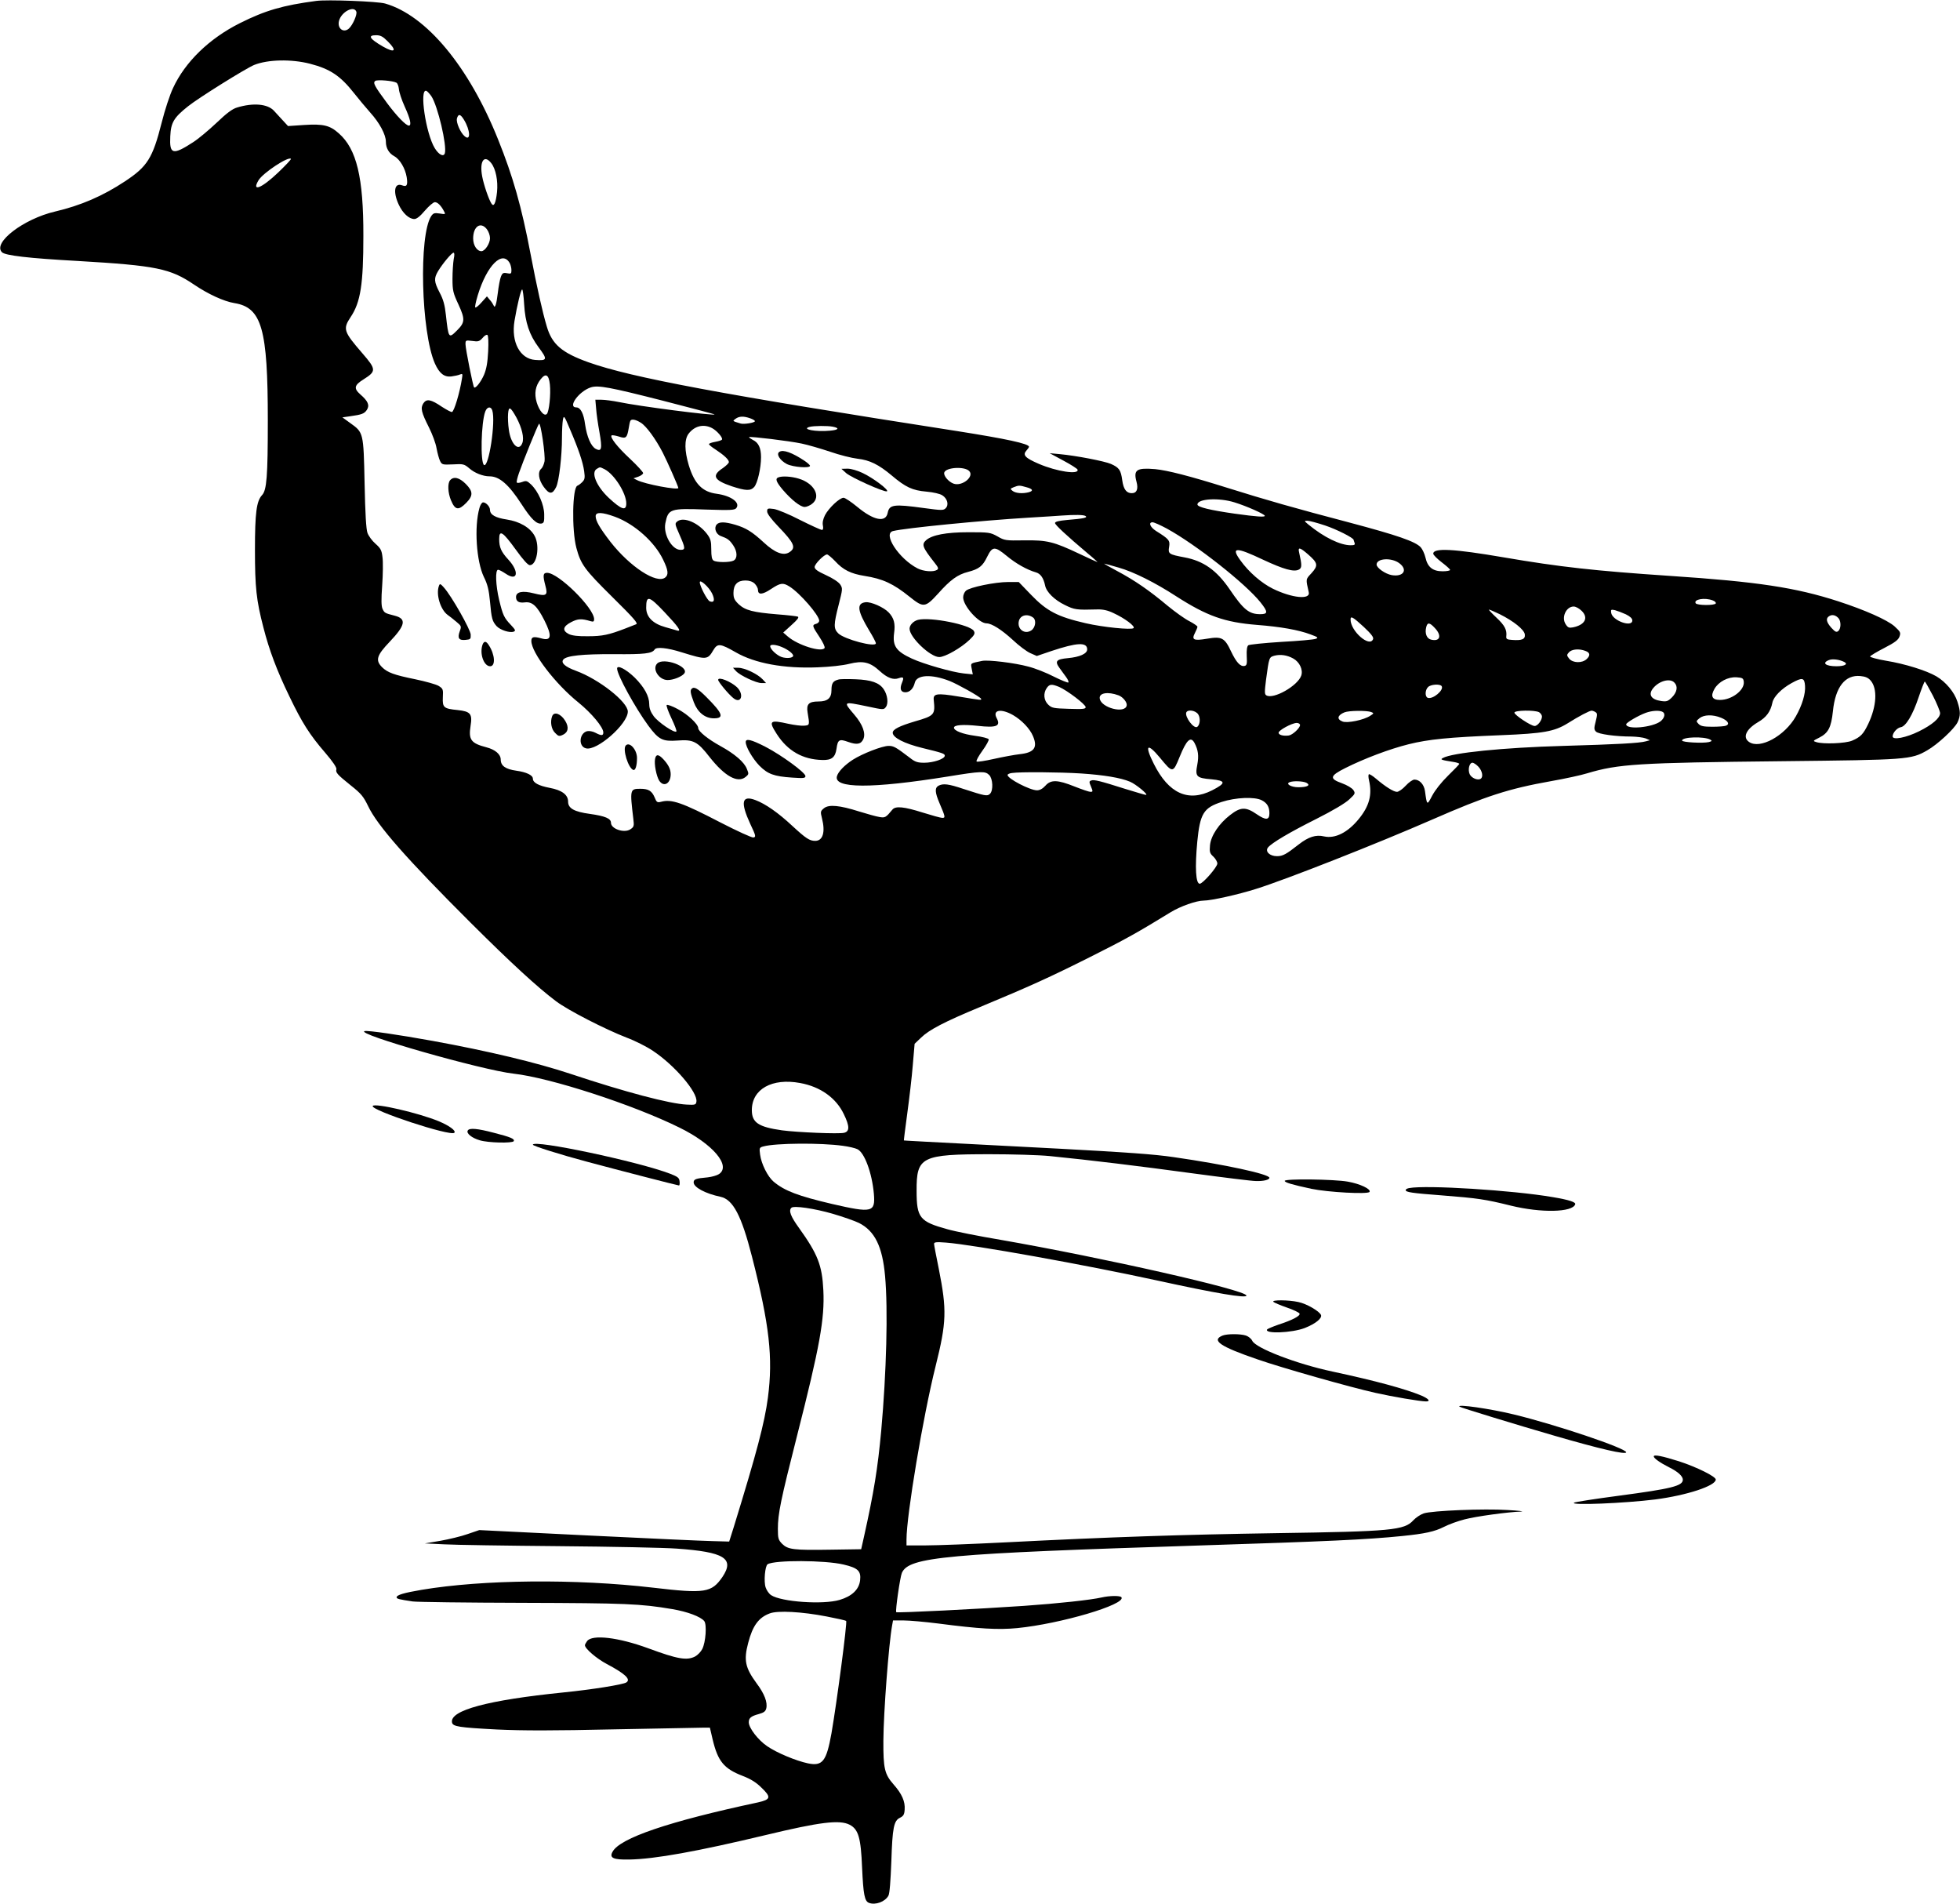 <?xml version="1.0" standalone="no"?>
<!DOCTYPE svg PUBLIC "-//W3C//DTD SVG 20010904//EN"
 "http://www.w3.org/TR/2001/REC-SVG-20010904/DTD/svg10.dtd">
<svg version="1.0" xmlns="http://www.w3.org/2000/svg"
 width="1280pt" height="1243pt" viewBox="0 0 1280 1243"
 preserveAspectRatio="xMidYMid meet">
<g transform="translate(0,1243) scale(0.1,-0.1)"
fill="#000000" stroke="none">
<path d="M2065 12424 c-219 -29 -332 -62 -498 -145 -200 -100 -358 -253 -437
-424 -21 -44 -54 -145 -74 -225 -59 -233 -93 -287 -240 -384 -145 -96 -289
-158 -456 -197 -206 -48 -410 -204 -347 -266 21 -21 170 -39 497 -57 511 -30
602 -49 757 -154 93 -63 196 -110 264 -121 179 -29 218 -168 218 -766 0 -365
-7 -456 -38 -488 -36 -39 -46 -116 -46 -357 0 -245 9 -329 55 -506 38 -149 88
-282 170 -451 83 -173 133 -251 234 -368 49 -57 75 -96 73 -107 -6 -22 3 -33
95 -107 67 -53 82 -72 112 -134 60 -127 253 -346 670 -762 264 -263 436 -421
557 -512 78 -59 320 -183 462 -238 54 -20 131 -59 171 -86 143 -95 293 -271
284 -332 -3 -20 -8 -22 -63 -19 -111 5 -403 82 -760 201 -220 73 -537 149
-900 215 -221 40 -419 69 -443 64 -72 -16 766 -255 972 -278 241 -27 779 -202
1083 -352 218 -107 340 -250 258 -304 -14 -9 -47 -18 -73 -21 -78 -7 -92 -12
-92 -33 0 -32 76 -73 176 -94 81 -18 136 -121 205 -391 114 -445 138 -659 104
-920 -22 -166 -73 -358 -223 -845 l-30 -95 -108 3 c-60 1 -427 18 -817 37
l-707 35 -76 -26 c-42 -15 -122 -34 -178 -44 l-101 -17 125 -6 c69 -4 406 -9
750 -12 344 -3 690 -10 770 -16 310 -22 379 -64 298 -185 -71 -103 -114 -110
-453 -70 -508 59 -1111 53 -1511 -14 -118 -20 -164 -34 -164 -49 0 -10 18 -14
105 -27 28 -4 352 -8 720 -9 674 -2 768 -6 975 -41 100 -17 185 -49 209 -78
18 -22 10 -139 -13 -183 -9 -18 -30 -39 -46 -48 -54 -28 -114 -18 -306 53
-196 72 -367 92 -400 47 -8 -11 -14 -22 -14 -27 0 -22 76 -87 142 -122 121
-64 160 -101 128 -121 -23 -14 -221 -46 -410 -65 -494 -50 -744 -117 -728
-196 5 -27 45 -33 293 -46 171 -8 369 -8 770 1 297 6 558 11 581 11 l40 0 18
-77 c34 -143 74 -191 196 -238 52 -20 88 -42 122 -76 66 -63 62 -78 -22 -97
-581 -124 -903 -233 -950 -323 -22 -40 6 -52 110 -50 167 3 444 53 891 160
354 85 482 101 548 67 57 -30 73 -84 81 -281 8 -174 16 -218 45 -229 42 -16
105 7 127 47 8 14 14 95 19 223 7 221 16 267 57 286 22 11 28 21 30 53 4 53
-18 103 -73 165 -58 66 -67 104 -66 285 1 184 35 631 57 752 l6 33 69 0 c37 0
139 -9 226 -20 268 -35 391 -42 516 -30 283 28 710 154 681 201 -7 12 -78 11
-130 -1 -70 -16 -280 -39 -509 -55 -291 -20 -827 -47 -832 -41 -7 7 25 230 37
257 47 104 281 125 1960 179 814 26 1079 38 1305 61 150 15 214 29 275 60 31
16 91 38 135 49 76 20 283 48 370 51 22 1 -18 6 -90 10 -151 10 -493 -4 -547
-22 -21 -7 -51 -27 -68 -45 -58 -65 -143 -73 -890 -84 -633 -10 -1082 -25
-1770 -60 -217 -11 -452 -20 -522 -20 l-128 0 0 38 c0 159 108 804 190 1132
72 288 74 367 21 635 -17 83 -31 156 -31 164 0 11 15 13 78 8 181 -14 914
-146 1377 -247 389 -85 585 -118 585 -99 0 36 -939 248 -1605 364 -143 24
-299 55 -347 69 -182 50 -202 74 -202 251 -1 223 30 239 479 239 143 0 319 -5
390 -12 270 -27 582 -65 935 -113 201 -27 386 -50 411 -50 50 -2 89 8 89 21 0
24 -291 87 -625 135 -128 19 -316 32 -745 55 -981 51 -1015 53 -1017 54 -1 1
9 80 22 176 13 96 30 238 36 315 l12 140 42 40 c52 51 151 103 385 200 325
135 459 196 720 327 228 114 315 163 525 292 64 39 168 76 217 76 47 0 224 39
343 77 192 60 789 295 1146 451 357 156 499 202 779 252 91 16 197 39 235 51
204 61 332 69 1270 79 823 9 845 10 951 71 67 38 177 140 198 183 20 43 20 71
-1 135 -19 61 -76 129 -137 165 -65 38 -206 82 -329 102 -59 10 -106 23 -104
28 2 5 43 30 92 55 70 36 92 53 100 75 9 26 6 31 -33 67 -48 42 -192 106 -367
163 -278 90 -526 128 -1100 166 -490 33 -717 58 -1085 121 -327 56 -460 63
-460 24 0 -8 25 -33 55 -56 30 -23 55 -45 55 -50 0 -5 -22 -9 -49 -9 -64 0
-98 27 -112 90 -6 25 -20 55 -31 67 -36 38 -152 78 -468 162 -343 90 -547 148
-795 226 -245 77 -390 114 -471 122 -121 10 -143 -4 -122 -82 13 -48 2 -75
-31 -75 -35 0 -54 26 -62 84 -9 67 -20 83 -74 107 -42 18 -226 54 -335 64
l-65 6 89 -48 c49 -26 91 -53 93 -59 12 -35 -136 -13 -254 38 -88 38 -106 57
-80 86 9 10 17 21 17 25 0 20 -150 52 -467 102 -1537 239 -2131 350 -2411 450
-173 62 -237 117 -271 233 -28 93 -65 258 -106 473 -59 311 -115 507 -212 748
-191 477 -469 811 -738 888 -48 14 -380 27 -450 17z m262 -70 c7 -18 -23 -87
-48 -110 -35 -32 -78 0 -65 50 15 58 97 102 113 60z m204 -193 c64 -63 49 -80
-30 -35 -88 51 -102 74 -45 74 29 0 44 -8 75 -39z m-507 -147 c132 -34 199
-79 288 -192 29 -37 77 -94 106 -127 60 -66 102 -144 102 -190 0 -42 20 -76
55 -95 37 -20 72 -81 81 -137 8 -52 1 -65 -30 -53 -50 19 -61 -42 -22 -126 26
-56 67 -94 102 -94 15 0 38 18 69 55 26 30 55 55 65 55 18 0 40 -22 59 -58 12
-22 11 -22 -28 -16 -34 5 -41 3 -55 -17 -82 -126 -66 -757 24 -962 29 -65 61
-90 107 -85 21 3 46 8 57 13 17 7 18 4 13 -26 -14 -91 -52 -219 -66 -219 -8 0
-37 16 -65 34 -72 49 -100 54 -121 23 -20 -31 -14 -58 37 -159 21 -42 44 -103
49 -135 6 -32 16 -69 23 -83 12 -24 16 -25 84 -22 68 4 74 2 107 -26 34 -30
89 -52 132 -52 65 0 126 -54 209 -182 64 -99 99 -132 131 -126 15 3 18 13 17
58 0 64 -39 152 -86 197 -26 24 -32 26 -58 16 -17 -6 -32 -8 -35 -3 -3 4 4 32
14 61 24 70 122 312 131 322 11 12 43 -208 36 -246 -4 -19 -13 -40 -21 -47
-25 -21 -18 -73 16 -119 36 -50 57 -50 81 -1 19 39 38 201 38 325 0 45 3 97 6
114 6 31 9 28 46 -61 56 -130 85 -216 93 -275 6 -43 4 -54 -13 -71 -11 -11
-25 -21 -31 -23 -33 -11 -38 -288 -7 -406 29 -108 53 -141 234 -320 145 -143
171 -174 156 -179 -11 -4 -41 -16 -69 -27 -109 -42 -151 -51 -245 -51 -65 -1
-104 4 -125 14 -45 23 -39 50 15 78 44 23 68 24 128 6 17 -5 22 -2 22 13 0 73
-233 303 -307 303 -27 0 -29 -17 -11 -85 17 -63 7 -70 -76 -49 -74 19 -116 10
-116 -24 0 -29 19 -40 58 -35 48 6 80 -24 127 -117 52 -103 46 -137 -20 -118
-51 14 -65 10 -65 -17 0 -76 157 -281 308 -402 85 -69 162 -161 162 -195 0
-22 -12 -23 -52 -2 -17 9 -40 13 -54 10 -52 -14 -58 -100 -7 -112 72 -18 273
159 273 240 0 63 -188 211 -338 266 -71 26 -101 52 -83 74 21 25 123 36 332
35 197 -2 247 4 264 30 11 19 82 12 177 -18 162 -50 169 -50 207 15 27 45 45
43 146 -15 125 -72 314 -107 535 -98 80 3 164 12 207 23 89 22 135 11 198 -47
49 -45 89 -60 124 -47 32 11 36 5 21 -31 -16 -39 -7 -61 23 -61 28 0 52 24 61
62 12 53 109 58 227 12 51 -20 196 -101 205 -115 7 -12 7 -12 -144 13 -145 24
-169 20 -164 -23 10 -96 5 -102 -123 -139 -101 -30 -145 -52 -145 -74 0 -32
76 -71 195 -100 132 -32 145 -37 145 -50 0 -21 -74 -46 -134 -46 -44 0 -60 5
-95 33 -92 70 -105 77 -138 77 -41 0 -170 -50 -233 -90 -54 -35 -95 -77 -104
-107 -25 -82 226 -83 724 -3 220 36 244 36 270 10 24 -24 28 -101 5 -123 -17
-17 -32 -14 -173 32 -98 33 -132 37 -163 21 -25 -14 -24 -43 7 -115 38 -89 39
-95 18 -95 -11 0 -68 16 -129 35 -120 38 -177 44 -197 19 -43 -52 -48 -55 -86
-48 -20 3 -80 20 -132 36 -126 40 -197 47 -229 21 -23 -19 -24 -22 -13 -66 23
-90 6 -147 -44 -147 -37 0 -60 15 -149 97 -92 86 -175 144 -241 169 -90 34
-100 -13 -34 -156 37 -78 38 -85 20 -88 -10 -2 -106 42 -213 97 -252 131 -321
155 -390 136 -24 -6 -29 -4 -42 29 -18 42 -40 56 -93 56 -68 0 -69 -4 -46
-196 6 -48 4 -53 -20 -69 -40 -26 -126 3 -126 43 0 28 -38 44 -138 58 -102 14
-142 36 -142 80 0 45 -40 75 -120 90 -73 14 -110 34 -110 60 0 23 -43 43 -108
52 -71 10 -102 32 -102 73 0 34 -36 65 -94 80 -100 26 -117 49 -103 139 13 79
0 95 -84 104 -91 9 -100 16 -97 83 3 53 1 57 -28 75 -17 10 -85 29 -152 43
-138 28 -182 44 -217 79 -45 45 -35 77 50 166 103 108 111 150 33 170 -66 17
-67 18 -80 45 -8 18 -9 60 -2 154 5 71 6 153 2 182 -5 46 -12 59 -46 89 -22
19 -45 51 -52 70 -9 24 -15 127 -19 325 -7 332 -7 331 -94 393 l-51 37 49 7
c79 11 94 17 111 42 19 30 8 57 -43 101 -44 39 -40 60 21 98 84 53 84 65 -8
171 -122 141 -128 158 -76 236 65 97 83 215 83 530 1 381 -44 567 -160 669
-59 53 -102 63 -227 55 l-105 -7 -36 39 c-20 21 -45 49 -57 62 -42 44 -135 52
-240 20 -31 -9 -68 -37 -134 -100 -51 -48 -119 -105 -152 -126 -134 -87 -156
-81 -150 38 4 90 23 122 116 196 70 56 380 249 432 270 90 36 243 39 364 8z
m565 -124 c7 -4 14 -22 16 -41 1 -19 18 -71 38 -115 37 -81 46 -124 27 -124
-19 0 -80 63 -143 148 -83 112 -93 132 -76 144 15 9 115 1 138 -12z m228 -88
c42 -63 103 -323 88 -373 -8 -25 -39 -10 -66 34 -58 95 -102 389 -55 374 6 -2
21 -18 33 -35z m213 -154 c42 -69 45 -142 5 -108 -28 23 -57 90 -51 116 9 33
23 30 46 -8z m-1213 -344 c-108 -103 -177 -131 -128 -50 30 48 193 156 211
139 3 -3 -35 -43 -83 -89z m1391 61 c30 -38 45 -116 38 -188 -8 -74 -21 -100
-36 -77 -18 27 -51 124 -61 178 -19 99 13 146 59 87z m-29 -431 c12 -15 21
-41 21 -59 0 -35 -33 -85 -56 -85 -29 0 -54 38 -54 83 0 79 49 112 89 61z
m-216 -196 c-4 -24 -8 -81 -8 -128 0 -77 4 -93 39 -168 44 -96 43 -117 -9
-169 -55 -55 -56 -53 -73 100 -7 66 -17 102 -41 147 -37 71 -38 93 -10 140 31
51 89 120 101 120 6 0 7 -15 1 -42z m367 -28 c5 -10 10 -30 10 -44 0 -23 -3
-25 -28 -20 -25 5 -31 2 -41 -23 -6 -15 -15 -63 -20 -106 -9 -76 -19 -105 -28
-80 -3 7 -13 23 -24 35 l-19 23 -35 -39 c-19 -22 -38 -37 -41 -33 -4 3 4 39
16 79 60 197 162 298 210 208z m93 -267 c7 -119 34 -199 94 -280 60 -80 58
-89 -22 -83 -99 7 -158 117 -135 255 17 102 42 205 50 205 4 0 10 -44 13 -97z
m-235 -307 c-4 -75 -11 -114 -27 -153 -21 -48 -56 -92 -65 -82 -7 7 -56 252
-56 281 0 27 1 27 44 22 39 -6 47 -3 67 19 12 15 26 24 32 20 6 -3 8 -47 5
-107z m403 -216 c7 -65 -5 -178 -20 -193 -17 -17 -49 20 -66 76 -17 58 -9 107
26 151 33 42 53 30 60 -34z m737 -106 c188 -48 341 -89 339 -90 -9 -9 -498 54
-625 81 -40 8 -92 15 -114 15 l-40 0 5 -57 c2 -32 12 -102 22 -156 19 -107 14
-128 -24 -108 -32 17 -58 79 -70 160 -9 71 -30 111 -57 111 -60 0 17 106 95
131 48 15 124 1 469 -87z m-1113 -64 c23 -72 -23 -375 -54 -356 -25 16 -19
277 8 349 12 32 37 36 46 7z m158 -47 c36 -68 51 -132 38 -166 -23 -60 -76 -6
-88 88 -5 33 -7 79 -5 103 4 52 15 47 55 -25z m1526 -4 c17 -6 31 -14 31 -19
0 -10 -73 -22 -94 -15 -55 17 -53 15 -32 31 24 17 52 18 95 3z m-714 -29 c36
-22 97 -106 143 -195 29 -56 102 -222 102 -231 0 -16 -219 25 -269 51 l-24 12
32 11 c17 6 31 17 31 23 0 7 -38 49 -85 93 -83 77 -133 141 -121 153 3 3 24 0
47 -7 47 -16 54 -10 65 55 3 22 8 43 11 48 7 13 35 8 68 -13z m465 -35 c32
-17 72 -63 65 -75 -3 -5 -23 -11 -45 -15 -22 -4 -40 -10 -40 -15 0 -4 19 -20
43 -35 56 -37 87 -66 87 -82 0 -7 -18 -24 -39 -39 -75 -49 -60 -79 58 -119 92
-30 122 -31 146 -5 22 24 45 124 45 195 0 61 -17 96 -54 113 -15 8 -26 16 -24
18 7 6 263 -25 343 -42 39 -8 122 -32 185 -53 63 -22 144 -42 180 -46 80 -9
138 -38 223 -109 91 -77 135 -98 228 -106 45 -4 88 -14 103 -24 33 -21 44 -62
22 -84 -14 -15 -26 -15 -143 1 -197 27 -225 23 -236 -32 -13 -65 -92 -49 -199
40 -39 32 -79 59 -89 59 -26 0 -96 -66 -121 -113 -13 -26 -18 -50 -14 -68 4
-19 1 -29 -7 -29 -6 0 -70 29 -142 65 -71 37 -149 69 -172 72 -40 5 -43 4 -43
-17 0 -14 27 -50 74 -99 103 -107 116 -137 72 -166 -39 -26 -95 -5 -169 64
-75 69 -115 94 -186 115 -68 20 -105 20 -121 1 -19 -23 -4 -64 28 -75 44 -16
56 -25 80 -60 28 -41 29 -86 3 -100 -24 -13 -111 -13 -131 0 -11 7 -15 27 -15
73 0 54 -4 69 -28 101 -55 72 -150 113 -192 83 -19 -15 -19 -16 13 -89 39 -88
39 -98 6 -98 -56 0 -113 101 -99 173 19 95 30 99 267 90 157 -5 185 -4 196 9
29 36 -33 81 -127 94 -94 12 -146 65 -183 187 -28 94 -29 167 -2 204 39 52 98
67 154 38z m789 9 c46 -9 38 -21 -19 -26 -93 -9 -191 10 -132 25 27 7 116 8
151 1z m-1490 -278 c63 -33 141 -156 141 -223 0 -51 -31 -41 -114 36 -81 76
-119 167 -78 190 22 13 18 13 51 -3z m2380 -11 c36 -36 -45 -102 -101 -83 -34
12 -69 54 -61 74 13 33 131 40 162 9z m374 -106 c42 -11 48 -24 15 -33 -39
-10 -83 -7 -104 8 -18 14 -18 15 6 25 33 13 38 13 83 0z m1359 -99 c78 -24
198 -77 198 -88 0 -9 -52 -6 -195 14 -162 23 -245 43 -245 60 0 38 140 46 242
14z m-4046 -94 c128 -47 260 -165 315 -281 33 -68 36 -97 14 -115 -55 -46
-231 69 -359 233 -70 91 -96 136 -96 167 0 28 41 27 126 -4z m3073 5 c17 -11
-12 -17 -121 -26 -54 -5 -78 -11 -78 -20 0 -12 77 -83 213 -198 38 -31 66 -57
64 -57 -2 0 -55 24 -118 54 -169 80 -211 90 -360 88 -121 -2 -129 -1 -175 26
-47 26 -55 27 -189 27 -146 0 -239 -18 -277 -52 -31 -28 -24 -46 56 -148 24
-30 27 -38 15 -46 -24 -15 -88 -10 -127 10 -122 63 -230 228 -159 244 83 20
572 68 882 87 99 6 198 12 220 14 87 6 141 5 154 -3z m1565 -62 c75 -25 186
-81 186 -94 0 -2 3 -10 6 -19 5 -13 -1 -16 -25 -16 -69 0 -175 52 -276 135
-29 24 -29 25 -6 25 12 0 64 -14 115 -31z m-1034 -20 c190 -104 514 -359 612
-482 50 -63 49 -77 -2 -77 -73 0 -109 29 -200 163 -85 124 -171 185 -295 208
-101 19 -108 23 -100 68 7 42 0 51 -85 104 -39 25 -52 57 -23 57 10 0 52 -19
93 -41z m-1045 -179 c59 -49 131 -90 190 -107 30 -8 50 -37 60 -85 8 -43 61
-95 129 -128 63 -31 75 -33 213 -29 36 1 68 -6 105 -24 74 -34 143 -86 131
-98 -13 -13 -201 6 -313 32 -183 42 -254 79 -356 185 l-81 84 -69 0 c-85 0
-251 -34 -276 -57 -10 -9 -18 -28 -18 -43 0 -56 102 -170 153 -170 33 0 98
-41 171 -108 39 -37 91 -76 114 -86 l43 -19 94 32 c168 56 235 60 235 11 0
-28 -49 -50 -126 -57 -76 -7 -87 -20 -55 -64 11 -16 31 -42 43 -59 12 -16 19
-33 15 -36 -3 -3 -46 14 -94 38 -48 25 -124 55 -168 66 -88 24 -262 45 -301
37 -81 -17 -75 -13 -68 -52 l7 -36 -59 6 c-75 8 -261 61 -339 97 -102 47 -127
82 -116 166 9 63 -1 99 -35 135 -32 34 -116 71 -151 67 -61 -7 -54 -56 23
-184 24 -39 44 -77 44 -84 0 -29 -207 26 -246 65 -31 31 -30 57 3 186 26 103
27 107 10 133 -11 16 -47 40 -93 61 -55 25 -74 39 -74 53 0 20 62 82 81 82 6
0 30 -20 53 -44 52 -57 103 -82 191 -96 120 -19 188 -50 296 -137 90 -72 101
-71 185 21 80 90 128 125 196 142 72 19 95 37 125 99 34 69 49 70 128 5z
m1968 10 c64 -56 67 -72 22 -122 -39 -42 -38 -36 -18 -125 12 -50 -109 -38
-234 23 -75 37 -158 109 -213 186 -63 87 -29 88 150 3 133 -62 200 -81 232
-64 21 11 21 28 2 112 -9 37 5 34 59 -13z m595 -57 c58 -43 28 -91 -49 -78
-41 7 -99 47 -99 69 0 41 97 47 148 9z m-1832 -29 c96 -27 238 -98 375 -187
201 -129 316 -170 527 -187 156 -12 273 -33 350 -62 49 -18 54 -22 34 -29 -12
-5 -113 -14 -225 -20 -111 -7 -208 -17 -215 -22 -8 -7 -12 -30 -10 -71 3 -52
0 -61 -15 -64 -27 -5 -53 23 -87 94 -42 90 -61 100 -156 84 -89 -15 -104 -8
-80 38 9 17 16 35 16 40 0 5 -24 21 -52 36 -29 14 -93 60 -143 101 -118 99
-215 166 -328 226 -51 27 -89 49 -86 49 4 0 47 -12 95 -26z m-2656 -168 c20
-42 15 -64 -15 -52 -16 6 -65 99 -65 124 0 23 59 -30 80 -72z m278 64 c12 -12
22 -30 22 -41 0 -34 28 -33 85 5 62 41 78 43 120 17 67 -41 195 -188 195 -224
0 -8 -9 -17 -20 -20 -28 -7 -26 -15 21 -85 23 -35 38 -66 34 -73 -19 -30 -174
18 -240 75 l-30 26 55 50 c38 34 50 50 40 54 -8 3 -69 10 -135 15 -157 13
-208 26 -251 66 -28 27 -34 40 -34 74 0 54 26 81 78 81 25 0 46 -7 60 -20z
m-589 -186 c91 -96 114 -129 84 -121 -10 3 -45 13 -77 22 -83 23 -126 67 -126
127 0 83 18 79 119 -28z m6846 76 c14 -5 23 -14 20 -20 -8 -14 -122 -13 -131
1 -16 26 59 39 111 19z m-855 -69 c45 -45 21 -91 -57 -107 -26 -5 -34 -2 -48
20 -30 45 3 116 52 116 14 0 37 -13 53 -29z m-536 -21 c92 -46 160 -101 164
-132 4 -32 -19 -41 -84 -36 -32 2 -39 6 -37 23 5 42 -10 72 -65 123 -30 28
-52 52 -48 52 5 0 36 -14 70 -30z m824 -1 c28 -14 42 -27 42 -40 0 -48 -131
-1 -138 50 -3 21 -1 23 25 17 15 -4 47 -16 71 -27z m-3870 -22 c21 -17 14 -65
-13 -83 -44 -29 -94 9 -81 62 10 39 57 49 94 21z m5260 -5 c16 -21 15 -67 -3
-82 -12 -10 -20 -6 -45 21 -34 38 -38 63 -13 77 20 12 43 5 61 -16z m-3102
-55 c49 -46 66 -68 61 -80 -22 -57 -147 52 -147 128 0 26 15 17 86 -48z m465
-8 c47 -50 33 -90 -26 -75 -28 7 -41 41 -31 81 8 33 22 32 57 -6z m-4264 -124
c39 -16 73 -43 73 -56 0 -15 -41 -20 -75 -9 -32 11 -75 51 -75 71 0 14 37 11
77 -6z m5247 -25 c31 -11 33 -30 7 -54 -30 -27 -89 -25 -113 3 -17 22 -17 25
-2 42 19 21 67 25 108 9z m-1909 -49 c42 -23 66 -74 53 -112 -23 -67 -182
-157 -228 -129 -12 7 -12 22 -2 102 20 148 20 147 55 157 39 10 82 4 122 -18z
m3599 -23 c27 -14 3 -28 -51 -28 -70 0 -97 21 -50 40 23 10 70 4 101 -12z
m173 -122 c45 -53 39 -166 -16 -282 -32 -67 -50 -86 -106 -110 -43 -18 -189
-24 -234 -9 -23 7 -22 8 20 29 59 30 78 67 89 172 16 159 80 240 180 230 32
-3 51 -11 67 -30z m-829 -7 c6 -55 -78 -119 -156 -119 -51 0 -63 25 -35 73 27
46 87 78 143 75 40 -3 45 -6 48 -29z m400 -27 c4 -51 -19 -127 -60 -199 -72
-128 -235 -217 -306 -167 -43 30 -19 83 59 129 54 31 82 69 94 128 8 39 60 91
125 127 71 39 84 36 88 -18z m-854 22 c25 -24 19 -62 -14 -96 -27 -27 -36 -30
-71 -25 -67 9 -88 43 -51 86 39 46 108 64 136 35z m1689 -86 c26 -51 47 -103
47 -114 0 -32 -51 -76 -138 -119 -83 -41 -172 -59 -172 -33 0 23 29 56 53 60
33 5 78 79 117 196 19 56 37 102 40 102 3 0 27 -42 53 -92z m-5706 57 c51 -22
173 -114 173 -132 0 -12 -17 -14 -109 -11 -100 3 -112 5 -135 27 -30 28 -34
75 -10 109 18 26 32 27 81 7z m2498 5 c16 -26 -58 -88 -91 -76 -19 7 -18 51 2
70 17 18 79 22 89 6z m-2110 -60 c29 -11 57 -46 53 -66 -10 -56 -167 -16 -176
45 -6 37 53 47 123 21z m-689 -129 c57 -33 110 -89 130 -137 32 -75 8 -108
-86 -118 -35 -4 -111 -18 -169 -31 -58 -13 -109 -21 -113 -17 -5 5 13 36 38
71 25 34 43 68 41 74 -2 6 -43 17 -90 23 -81 11 -137 33 -137 53 0 18 60 22
155 12 123 -14 152 -2 124 50 -29 54 28 65 107 20z m1209 5 c16 -24 12 -70 -7
-82 -22 -14 -81 65 -71 94 9 22 61 14 78 -12z m1130 15 c18 -7 18 -9 -6 -24
-42 -28 -150 -50 -181 -38 -40 15 -34 41 12 60 29 12 147 13 175 2z m1096 -1
c10 -6 19 -19 19 -28 0 -25 -28 -62 -48 -62 -24 0 -132 72 -132 87 0 16 132
18 161 3z m369 0 c12 -7 12 -16 1 -60 -12 -45 -11 -54 2 -67 16 -16 126 -32
234 -32 34 -1 74 -6 90 -12 l28 -12 -26 -7 c-40 -12 -190 -20 -539 -30 -394
-11 -727 -45 -787 -79 -19 -10 -13 -13 70 -26 20 -3 37 -9 37 -12 0 -4 -33
-38 -73 -77 -44 -43 -85 -95 -104 -131 -34 -65 -34 -65 -47 30 -6 43 -35 75
-69 75 -11 0 -37 -18 -57 -40 -20 -22 -46 -40 -57 -40 -22 0 -76 34 -137 86
-21 18 -42 31 -46 29 -5 -3 -4 -22 1 -42 21 -93 1 -167 -68 -251 -72 -88 -154
-129 -226 -113 -53 13 -102 -3 -165 -52 -83 -65 -104 -77 -143 -77 -47 0 -79
31 -58 57 25 30 141 99 317 187 107 54 188 102 214 127 39 36 40 40 26 61 -9
13 -41 32 -74 44 -84 30 -80 48 21 99 126 63 290 125 415 156 130 32 255 45
605 59 274 11 346 24 432 77 76 48 144 83 157 83 6 0 18 -4 26 -10z m434 4
c24 -9 19 -40 -9 -63 -53 -41 -225 -57 -225 -20 0 11 81 58 128 75 40 14 82
17 106 8z m385 -40 c44 -18 60 -41 33 -52 -9 -4 -49 -7 -89 -7 -57 0 -76 4
-90 18 -17 18 -17 19 6 38 29 23 86 25 140 3z m-2749 -48 c0 -19 -48 -64 -73
-68 -35 -5 -67 3 -67 18 0 16 86 63 118 64 12 0 22 -6 22 -14z m2679 -95 c13
-8 12 -10 -9 -16 -38 -9 -175 -2 -175 10 0 24 144 28 184 6z m-3368 -22 c24
-46 29 -84 18 -142 -15 -77 -6 -87 92 -95 96 -9 97 -25 5 -72 -156 -79 -284
-21 -381 173 -62 123 -44 141 40 40 84 -102 85 -102 129 6 45 111 72 136 97
90z m1854 -155 c26 -28 33 -68 14 -79 -19 -12 -59 5 -71 30 -13 29 -3 75 18
75 8 0 26 -12 39 -26z m-2595 -44 c150 -10 259 -28 320 -54 38 -16 122 -85
104 -86 -6 0 -67 18 -135 39 -167 53 -204 62 -223 55 -14 -5 -14 -10 -1 -40
13 -31 13 -34 -4 -34 -9 0 -56 16 -104 35 -110 44 -154 46 -190 5 -18 -20 -37
-30 -55 -30 -45 0 -192 76 -192 100 0 5 12 11 28 13 53 8 309 6 452 -3z m1472
-61 c29 -16 6 -29 -53 -29 -47 0 -85 22 -57 33 24 10 89 7 110 -4z m-292 -114
c35 -18 50 -43 50 -85 0 -45 -23 -47 -83 -6 -71 49 -105 48 -173 -5 -73 -56
-126 -135 -132 -198 -4 -44 -1 -53 22 -74 14 -13 26 -34 26 -45 0 -23 -95
-132 -115 -132 -26 0 -32 105 -16 275 18 183 41 221 159 259 92 30 216 35 262
11z m-3015 -1846 c133 -24 236 -98 286 -204 38 -78 38 -112 2 -121 -33 -9
-310 3 -406 16 -155 22 -197 51 -197 132 0 137 132 211 315 177z m279 -410
c39 -5 81 -15 95 -22 47 -22 96 -156 108 -292 10 -121 -11 -126 -272 -66 -222
52 -312 86 -383 146 -38 32 -80 115 -88 176 -6 44 -5 47 22 54 79 22 376 24
518 4z m-65 -444 c68 -20 145 -47 171 -60 103 -52 153 -154 170 -346 20 -219
9 -630 -25 -1009 -23 -249 -48 -403 -113 -695 l-18 -80 -200 -3 c-243 -4 -278
1 -316 38 -25 26 -28 35 -28 98 0 98 18 186 125 607 149 585 181 764 172 950
-8 164 -36 236 -160 409 -53 73 -68 112 -49 130 14 16 150 -4 271 -39z m70
-2290 c94 -22 115 -42 108 -103 -7 -60 -53 -104 -134 -128 -108 -32 -380 -13
-447 31 -14 9 -30 32 -36 51 -13 38 -4 140 13 151 46 28 374 27 496 -2z m-111
-339 c68 -13 125 -26 128 -29 8 -8 -60 -525 -96 -734 -33 -183 -58 -216 -154
-196 -79 17 -204 69 -266 112 -59 40 -120 119 -120 156 0 28 14 40 66 54 32 9
43 17 48 36 10 40 -12 97 -64 166 -73 100 -84 149 -54 262 29 112 68 166 141
193 52 20 211 11 371 -20z"/>
<path d="M2939 9294 c-17 -21 -14 -82 6 -130 27 -65 49 -69 100 -17 46 47 45
75 -4 124 -42 42 -79 50 -102 23z"/>
<path d="M3131 9113 c-35 -123 -20 -348 29 -450 24 -48 33 -85 40 -161 10
-112 15 -128 43 -160 23 -25 86 -46 112 -36 14 6 11 12 -18 43 -45 47 -53 64
-77 163 -23 96 -27 198 -7 198 7 0 29 -12 50 -26 78 -53 90 13 17 92 -47 51
-60 80 -60 135 0 63 24 47 108 -69 49 -68 80 -102 92 -102 46 0 67 124 32 190
-29 55 -98 95 -182 108 -74 11 -110 31 -110 63 0 21 -26 49 -45 49 -8 0 -19
-17 -24 -37z"/>
<path d="M2867 8606 c-22 -56 10 -159 58 -192 15 -11 41 -31 58 -46 30 -25 31
-28 20 -58 -17 -46 -7 -62 36 -58 34 3 36 5 35 35 -2 34 -126 253 -175 307
-22 25 -27 27 -32 12z"/>
<path d="M3152 8223 c-22 -58 7 -143 49 -143 36 0 32 76 -9 138 -17 27 -30 28
-40 5z"/>
<path d="M4292 8098 c-35 -35 11 -108 68 -108 37 0 90 21 108 42 37 45 -134
108 -176 66z"/>
<path d="M4030 8065 c0 -41 118 -256 204 -373 68 -92 93 -104 191 -97 103 8
130 -6 210 -109 98 -124 182 -171 234 -129 22 18 22 20 8 54 -18 45 -81 98
-174 149 -81 45 -143 95 -143 116 0 26 -71 92 -135 125 -35 19 -67 30 -71 26
-4 -4 10 -43 31 -87 21 -44 36 -83 32 -86 -12 -12 -119 60 -148 100 -20 27
-29 51 -29 78 0 53 -33 112 -95 174 -57 55 -115 85 -115 59z"/>
<path d="M4806 8049 c26 -29 132 -79 168 -79 l29 0 -23 25 c-33 35 -117 75
-159 75 l-34 0 19 -21z"/>
<path d="M4690 7991 c0 -12 65 -91 98 -118 51 -43 74 22 25 70 -41 38 -123 71
-123 48z"/>
<path d="M5475 7993 c-35 -9 -45 -24 -45 -69 0 -52 -25 -74 -85 -74 -62 0 -80
-17 -71 -71 14 -84 14 -84 -22 -87 -18 -2 -64 4 -102 12 -124 28 -133 20 -77
-67 71 -110 169 -166 297 -169 61 -2 85 17 93 74 8 59 18 65 76 44 57 -20 83
-16 99 18 17 38 -4 96 -59 160 -74 87 -75 87 84 54 107 -23 109 -23 123 -3 17
23 10 79 -15 115 -29 43 -82 61 -183 65 -51 2 -102 2 -113 -2z"/>
<path d="M4517 7933 c-11 -11 -8 -29 14 -88 25 -66 73 -105 131 -105 69 0 59
31 -48 138 -58 58 -81 71 -97 55z"/>
<path d="M3606 7754 c-14 -36 -6 -85 19 -109 21 -22 27 -24 50 -13 36 16 42
50 16 92 -29 47 -73 62 -85 30z"/>
<path d="M4870 7585 c0 -31 45 -108 89 -154 55 -55 95 -70 214 -78 75 -5 87
-4 87 10 0 23 -160 139 -263 192 -92 47 -127 55 -127 30z"/>
<path d="M4087 7563 c-23 -23 16 -149 49 -160 14 -5 24 29 24 78 0 54 -48 108
-73 82z"/>
<path d="M4278 7475 c-7 -34 9 -113 27 -142 30 -45 75 -19 75 42 0 32 -14 61
-48 98 -32 34 -48 34 -54 2z"/>
<path d="M5090 9480 c-23 -14 3 -56 49 -80 41 -20 151 -29 151 -11 0 4 -17 20
-37 33 -80 53 -138 74 -163 58z"/>
<path d="M5526 9341 c33 -29 247 -125 266 -119 18 6 -89 87 -157 119 -36 17
-76 29 -100 29 l-40 -1 31 -28z"/>
<path d="M5083 9313 c-22 -8 -14 -30 30 -82 56 -65 114 -111 142 -111 12 0 34
9 49 21 60 47 13 134 -88 164 -49 15 -109 18 -133 8z"/>
<path d="M5995 8383 c-30 -8 -55 -34 -55 -58 0 -56 135 -185 194 -185 38 0
143 60 198 113 32 31 37 41 28 57 -22 41 -283 93 -365 73z"/>
<path d="M2434 5209 c-16 -27 508 -200 533 -175 13 13 -32 46 -101 75 -130 54
-419 121 -432 100z"/>
<path d="M3055 5049 c-12 -18 26 -49 78 -64 56 -17 212 -20 222 -6 8 15 -20
27 -130 55 -106 28 -160 33 -170 15z"/>
<path d="M3480 4956 c0 -8 181 -65 350 -110 216 -58 596 -156 604 -156 4 0 6
12 4 27 -2 23 -12 30 -60 49 -208 80 -898 226 -898 190z"/>
<path d="M8390 4720 c0 -10 44 -24 175 -52 105 -22 369 -37 379 -20 11 18 -62
53 -142 67 -89 16 -412 20 -412 5z"/>
<path d="M9203 4673 c-13 -2 -23 -8 -23 -13 0 -14 40 -20 239 -35 229 -18 280
-25 449 -67 196 -48 402 -44 419 9 5 14 -39 29 -147 47 -262 45 -826 80 -937
59z"/>
<path d="M8316 3930 c5 -5 45 -22 88 -37 44 -15 81 -33 83 -40 5 -15 -49 -43
-139 -72 -37 -13 -70 -27 -73 -31 -19 -30 161 -23 245 9 69 27 115 63 107 85
-10 25 -94 74 -148 85 -63 14 -177 15 -163 1z"/>
<path d="M7984 3710 c-76 -31 -16 -72 230 -156 158 -55 606 -182 768 -218 111
-25 293 -56 331 -56 31 0 18 17 -30 38 -103 43 -300 97 -581 157 -235 50 -502
153 -524 201 -6 13 -24 28 -41 34 -36 12 -123 12 -153 0z"/>
<path d="M9531 3246 c6 -6 372 -118 624 -191 293 -85 465 -125 465 -107 0 26
-461 181 -734 247 -157 38 -374 69 -355 51z"/>
<path d="M10800 2921 c0 -12 42 -42 100 -71 57 -28 90 -58 90 -81 0 -41 -74
-59 -420 -105 -151 -20 -282 -40 -290 -45 -32 -19 330 -4 530 21 207 27 395
89 395 130 0 20 -126 82 -240 119 -108 34 -165 46 -165 32z"/>
</g>
</svg>
